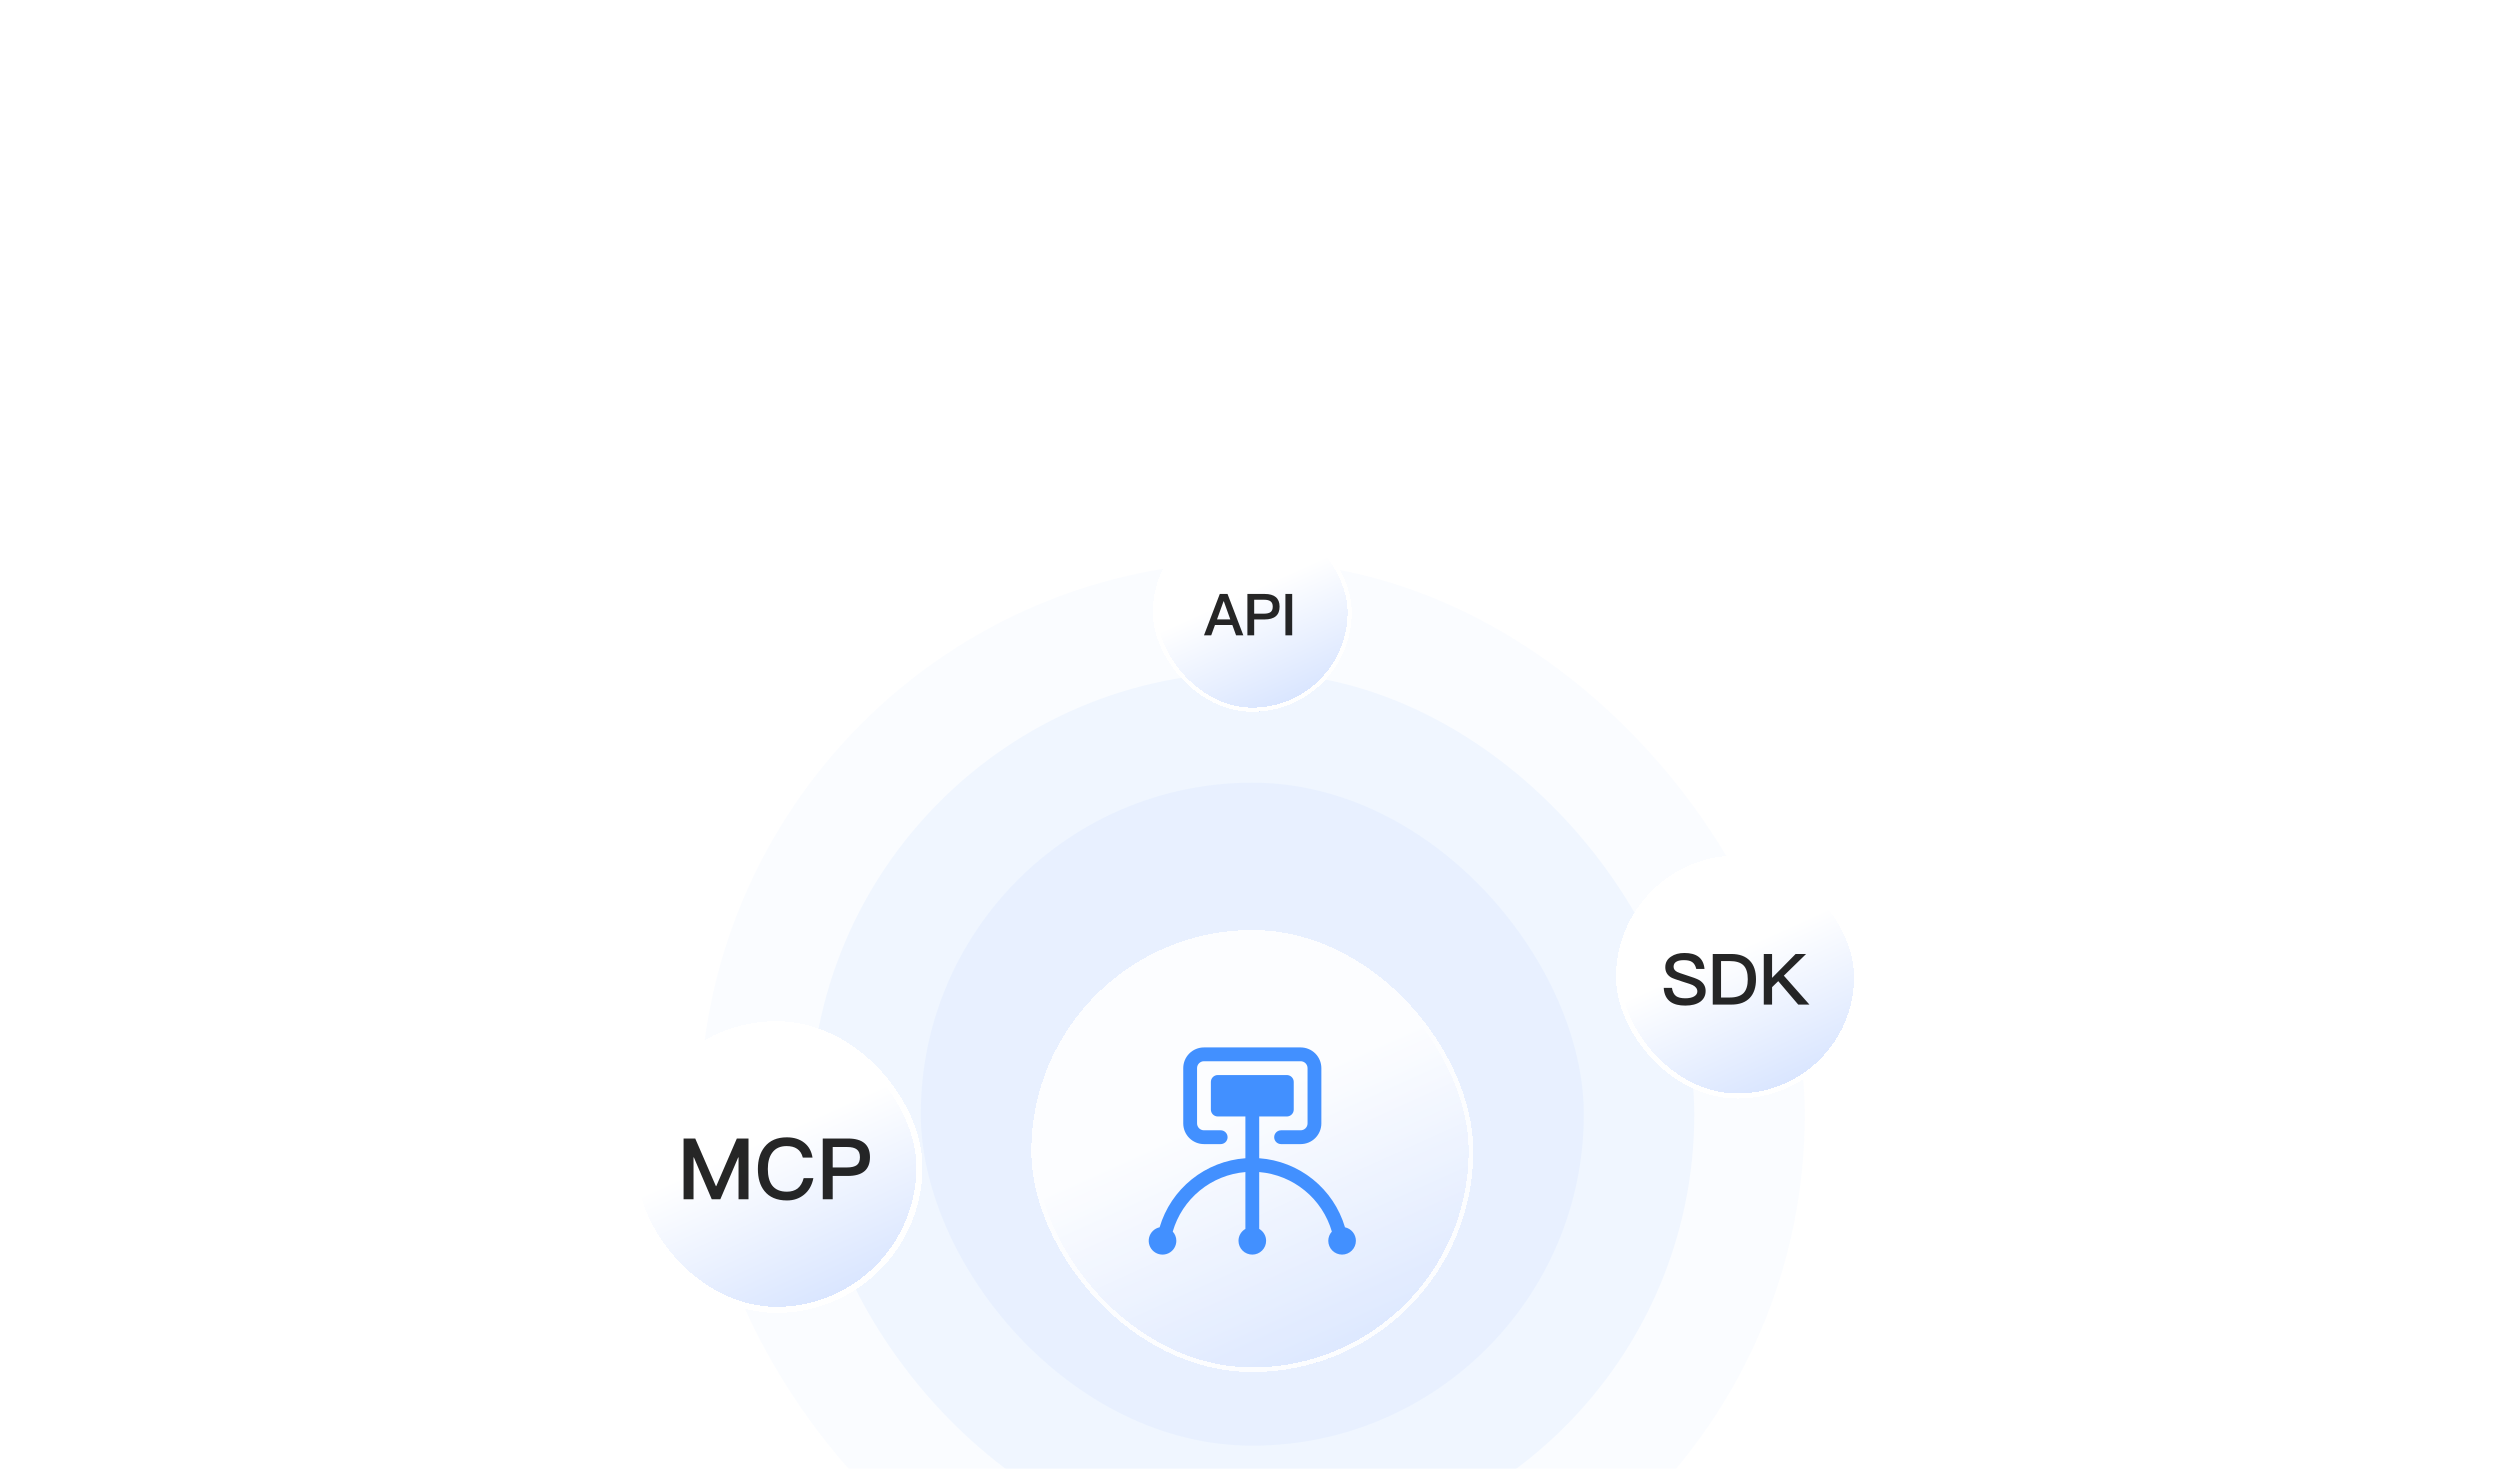 <svg width="543" height="320" viewBox="0 0 543 320" fill="none" xmlns="http://www.w3.org/2000/svg">
<g clip-path="url(#clip0_545_10081)">
<rect width="543" height="320" rx="24" fill="white" fill-opacity="0.6"/>
<rect x="152" y="122" width="240" height="240" rx="120" fill="#1677FF" fill-opacity="0.02"/>
<rect x="176" y="146" width="192" height="192" rx="96" fill="#1677FF" fill-opacity="0.04"/>
<g opacity="0.8">
<rect x="200" y="170" width="144" height="144" rx="72" fill="#1677FF" fill-opacity="0.05"/>
<g filter="url(#filter0_d_545_10081)">
<rect x="224" y="194" width="96" height="96" rx="48" fill="url(#paint0_linear_545_10081)" shape-rendering="crispEdges"/>
<rect x="224.5" y="194.5" width="95" height="95" rx="47.5" stroke="white" shape-rendering="crispEdges"/>
<path d="M292.13 258.569C290.921 254.469 288.49 250.836 285.16 248.156C281.831 245.476 277.763 243.875 273.5 243.569V234.5H279.5C279.898 234.5 280.279 234.342 280.561 234.061C280.842 233.779 281 233.398 281 233V227C281 226.602 280.842 226.221 280.561 225.939C280.279 225.658 279.898 225.5 279.5 225.5H264.5C264.102 225.5 263.721 225.658 263.439 225.939C263.158 226.221 263 226.602 263 227V233C263 233.398 263.158 233.779 263.439 234.061C263.721 234.342 264.102 234.5 264.5 234.5H270.5V243.569C266.236 243.875 262.168 245.475 258.838 248.155C255.508 250.836 253.076 254.469 251.867 258.569C251.313 258.688 250.805 258.962 250.401 259.358C249.996 259.755 249.712 260.257 249.581 260.808C249.45 261.359 249.478 261.936 249.661 262.472C249.844 263.008 250.176 263.481 250.616 263.836C251.057 264.192 251.589 264.415 252.152 264.481C252.714 264.547 253.284 264.452 253.795 264.208C254.305 263.963 254.737 263.579 255.038 263.1C255.34 262.621 255.5 262.066 255.5 261.5C255.5 260.728 255.2 260.03 254.72 259.499C255.733 256.001 257.784 252.892 260.602 250.583C263.419 248.275 266.871 246.876 270.5 246.571V258.917C269.608 259.436 269 260.393 269 261.501C269 262.297 269.316 263.06 269.879 263.623C270.441 264.185 271.204 264.501 272 264.501C272.796 264.501 273.559 264.185 274.121 263.623C274.684 263.06 275 262.297 275 261.501C275 260.395 274.392 259.438 273.5 258.917V246.571C277.13 246.876 280.581 248.276 283.399 250.585C286.216 252.894 288.266 256.003 289.278 259.502C288.779 260.048 288.502 260.76 288.5 261.5C288.5 262.296 288.816 263.059 289.379 263.621C289.941 264.184 290.704 264.5 291.5 264.5C292.296 264.5 293.059 264.184 293.621 263.621C294.184 263.059 294.5 262.296 294.5 261.5C294.5 260.814 294.264 260.149 293.833 259.616C293.402 259.082 292.801 258.713 292.13 258.569Z" fill="#1677FF"/>
<path d="M261.5 240.5H265.131C265.529 240.5 265.911 240.342 266.192 240.061C266.473 239.779 266.631 239.398 266.631 239C266.631 238.602 266.473 238.221 266.192 237.939C265.911 237.658 265.529 237.5 265.131 237.5H261.5C261.102 237.5 260.721 237.342 260.439 237.061C260.158 236.779 260 236.398 260 236V224C260 223.602 260.158 223.221 260.439 222.939C260.721 222.658 261.102 222.5 261.5 222.5H282.5C282.898 222.5 283.279 222.658 283.561 222.939C283.842 223.221 284 223.602 284 224V236C284 236.398 283.842 236.779 283.561 237.061C283.279 237.342 282.898 237.5 282.5 237.5H278.252C277.854 237.5 277.473 237.658 277.191 237.939C276.91 238.221 276.752 238.602 276.752 239C276.752 239.398 276.91 239.779 277.191 240.061C277.473 240.342 277.854 240.5 278.252 240.5H282.5C283.693 240.5 284.838 240.026 285.682 239.182C286.526 238.338 287 237.193 287 236V224C287 222.807 286.526 221.662 285.682 220.818C284.838 219.974 283.693 219.5 282.5 219.5H261.5C260.307 219.5 259.162 219.974 258.318 220.818C257.474 221.662 257 222.807 257 224V236C257 237.193 257.474 238.338 258.318 239.182C259.162 240.026 260.307 240.5 261.5 240.5Z" fill="#1677FF"/>
</g>
</g>
<g filter="url(#filter1_d_545_10081)">
<rect x="137" y="213" width="63.36" height="63.36" rx="31.68" fill="url(#paint1_linear_545_10081)" shape-rendering="crispEdges"/>
<rect x="137" y="213" width="63.36" height="63.36" rx="31.68" fill="url(#paint2_linear_545_10081)" shape-rendering="crispEdges"/>
<rect x="137.66" y="213.66" width="62.04" height="62.04" rx="31.02" stroke="white" stroke-width="1.32" shape-rendering="crispEdges"/>
<path d="M148.473 238.485H151.005L155.496 248.834H155.57L160.042 238.485H162.574V251.68H160.411V242.588H160.337L156.457 251.68H154.59L150.709 242.588H150.635V251.68H148.473V238.485ZM170.895 238.227C172.448 238.227 173.741 238.633 174.739 239.446C175.7 240.222 176.273 241.294 176.476 242.625H174.37C174.148 241.756 173.741 241.128 173.132 240.721C172.54 240.315 171.782 240.13 170.858 240.13C169.472 240.13 168.438 240.592 167.735 241.553C167.089 242.403 166.774 243.586 166.774 245.101C166.774 246.653 167.089 247.855 167.717 248.686C168.401 249.573 169.472 250.035 170.914 250.035C171.856 250.035 172.633 249.795 173.224 249.352C173.852 248.853 174.296 248.095 174.554 247.097H176.661C176.366 248.649 175.682 249.851 174.591 250.719C173.575 251.532 172.355 251.939 170.932 251.939C168.733 251.939 167.089 251.237 166.017 249.869C165.074 248.686 164.612 247.097 164.612 245.101C164.612 243.142 165.093 241.535 166.072 240.315C167.181 238.91 168.789 238.227 170.895 238.227ZM178.702 238.485H184.172C187.35 238.485 188.958 239.834 188.958 242.532C188.958 245.249 187.35 246.617 184.135 246.617H180.864V251.68H178.702V238.485ZM180.864 240.333V244.769H184.006C184.967 244.769 185.669 244.584 186.112 244.251C186.556 243.9 186.778 243.327 186.778 242.532C186.778 241.738 186.537 241.183 186.094 240.851C185.65 240.5 184.948 240.333 184.006 240.333H180.864Z" fill="black" fill-opacity="0.85"/>
</g>
<g filter="url(#filter2_d_545_10081)">
<rect x="250.4" y="103.4" width="43.2" height="43.2" rx="21.6" fill="url(#paint3_linear_545_10081)" shape-rendering="crispEdges"/>
<rect x="250.4" y="103.4" width="43.2" height="43.2" rx="21.6" fill="url(#paint4_linear_545_10081)" shape-rendering="crispEdges"/>
<rect x="250.85" y="103.85" width="42.3" height="42.3" rx="21.15" stroke="white" stroke-width="0.9" shape-rendering="crispEdges"/>
<path d="M264.94 121.004H266.616L270.055 130H268.48L267.661 127.745H263.894L263.075 130H261.5L264.94 121.004ZM264.335 126.535H267.22L265.809 122.591H265.759L264.335 126.535ZM270.934 121.004H274.663C276.831 121.004 277.927 121.923 277.927 123.763C277.927 125.615 276.831 126.548 274.638 126.548H272.408V130H270.934V121.004ZM272.408 122.264V125.288H274.55C275.205 125.288 275.684 125.162 275.986 124.935C276.289 124.695 276.44 124.305 276.44 123.763C276.44 123.221 276.276 122.843 275.974 122.616C275.671 122.377 275.193 122.264 274.55 122.264H272.408ZM279.19 121.004H280.664V130H279.19V121.004Z" fill="black" fill-opacity="0.85"/>
</g>
<g filter="url(#filter3_d_545_10081)">
<rect x="351" y="177" width="52.8" height="52.8" rx="26.4" fill="url(#paint5_linear_545_10081)" shape-rendering="crispEdges"/>
<rect x="351" y="177" width="52.8" height="52.8" rx="26.4" fill="url(#paint6_linear_545_10081)" shape-rendering="crispEdges"/>
<rect x="351.55" y="177.55" width="51.7" height="51.7" rx="25.85" stroke="white" stroke-width="1.1" shape-rendering="crispEdges"/>
<path d="M365.859 198.189C367.153 198.189 368.169 198.451 368.893 198.99C369.663 199.559 370.11 200.453 370.217 201.654H368.431C368.277 200.976 367.984 200.483 367.584 200.191C367.184 199.883 366.568 199.744 365.767 199.744C365.074 199.744 364.55 199.837 364.181 200.037C363.719 200.268 363.503 200.653 363.503 201.176C363.503 201.638 363.749 202.023 364.273 202.301C364.504 202.424 365.135 202.655 366.152 202.978C367.646 203.44 368.6 203.81 369.032 204.056C369.986 204.626 370.464 205.411 370.464 206.428C370.464 207.413 370.079 208.199 369.309 208.769C368.539 209.323 367.445 209.616 366.044 209.616C364.689 209.616 363.626 209.354 362.872 208.83C361.948 208.183 361.439 207.167 361.362 205.766H363.149C363.272 206.597 363.565 207.198 364.042 207.552C364.473 207.86 365.135 208.029 366.044 208.029C366.845 208.029 367.492 207.891 367.954 207.629C368.416 207.352 368.662 206.998 368.662 206.536C368.662 205.95 368.308 205.488 367.63 205.15C367.415 205.042 366.706 204.795 365.49 204.426C364.134 203.995 363.287 203.687 362.964 203.502C362.117 202.994 361.701 202.254 361.701 201.284C361.701 200.314 362.102 199.544 362.933 198.99C363.703 198.451 364.673 198.189 365.859 198.189ZM372.009 198.404H376.029C377.815 198.404 379.155 198.897 380.079 199.883C380.957 200.807 381.403 202.147 381.403 203.902C381.403 205.642 380.957 206.982 380.079 207.922C379.155 208.907 377.815 209.4 376.029 209.4H372.009V198.404ZM373.811 199.944V207.86H375.69C377.061 207.86 378.062 207.537 378.693 206.905C379.309 206.258 379.617 205.257 379.617 203.902C379.617 202.516 379.309 201.5 378.693 200.884C378.062 200.252 377.061 199.944 375.69 199.944H373.811ZM390.008 198.404H392.287L387.451 203.117L393.011 209.4H390.578L386.235 204.303L384.895 205.612V209.4H383.093V198.404H384.895V203.594L390.008 198.404Z" fill="black" fill-opacity="0.85"/>
</g>
</g>
<rect x="0.5" y="0.5" width="542" height="319" rx="23.5" stroke="white"/>
<defs>
<filter id="filter0_d_545_10081" x="212" y="190" width="120" height="120" filterUnits="userSpaceOnUse" color-interpolation-filters="sRGB">
<feFlood flood-opacity="0" result="BackgroundImageFix"/>
<feColorMatrix in="SourceAlpha" type="matrix" values="0 0 0 0 0 0 0 0 0 0 0 0 0 0 0 0 0 0 127 0" result="hardAlpha"/>
<feOffset dy="8"/>
<feGaussianBlur stdDeviation="6"/>
<feComposite in2="hardAlpha" operator="out"/>
<feColorMatrix type="matrix" values="0 0 0 0 0.086 0 0 0 0 0.467 0 0 0 0 1 0 0 0 0.15 0"/>
<feBlend mode="normal" in2="BackgroundImageFix" result="effect1_dropShadow_545_10081"/>
<feBlend mode="normal" in="SourceGraphic" in2="effect1_dropShadow_545_10081" result="shape"/>
</filter>
<filter id="filter1_d_545_10081" x="123.8" y="208.6" width="89.759" height="89.76" filterUnits="userSpaceOnUse" color-interpolation-filters="sRGB">
<feFlood flood-opacity="0" result="BackgroundImageFix"/>
<feColorMatrix in="SourceAlpha" type="matrix" values="0 0 0 0 0 0 0 0 0 0 0 0 0 0 0 0 0 0 127 0" result="hardAlpha"/>
<feOffset dy="8.8"/>
<feGaussianBlur stdDeviation="6.6"/>
<feComposite in2="hardAlpha" operator="out"/>
<feColorMatrix type="matrix" values="0 0 0 0 0.086 0 0 0 0 0.467 0 0 0 0 1 0 0 0 0.15 0"/>
<feBlend mode="normal" in2="BackgroundImageFix" result="effect1_dropShadow_545_10081"/>
<feBlend mode="normal" in="SourceGraphic" in2="effect1_dropShadow_545_10081" result="shape"/>
</filter>
<filter id="filter2_d_545_10081" x="238.4" y="99.4" width="67.199" height="67.2" filterUnits="userSpaceOnUse" color-interpolation-filters="sRGB">
<feFlood flood-opacity="0" result="BackgroundImageFix"/>
<feColorMatrix in="SourceAlpha" type="matrix" values="0 0 0 0 0 0 0 0 0 0 0 0 0 0 0 0 0 0 127 0" result="hardAlpha"/>
<feOffset dy="8"/>
<feGaussianBlur stdDeviation="6"/>
<feComposite in2="hardAlpha" operator="out"/>
<feColorMatrix type="matrix" values="0 0 0 0 0.086 0 0 0 0 0.467 0 0 0 0 1 0 0 0 0.15 0"/>
<feBlend mode="normal" in2="BackgroundImageFix" result="effect1_dropShadow_545_10081"/>
<feBlend mode="normal" in="SourceGraphic" in2="effect1_dropShadow_545_10081" result="shape"/>
</filter>
<filter id="filter3_d_545_10081" x="337.8" y="172.6" width="79.201" height="79.2" filterUnits="userSpaceOnUse" color-interpolation-filters="sRGB">
<feFlood flood-opacity="0" result="BackgroundImageFix"/>
<feColorMatrix in="SourceAlpha" type="matrix" values="0 0 0 0 0 0 0 0 0 0 0 0 0 0 0 0 0 0 127 0" result="hardAlpha"/>
<feOffset dy="8.8"/>
<feGaussianBlur stdDeviation="6.6"/>
<feComposite in2="hardAlpha" operator="out"/>
<feColorMatrix type="matrix" values="0 0 0 0 0.086 0 0 0 0 0.467 0 0 0 0 1 0 0 0 0.15 0"/>
<feBlend mode="normal" in2="BackgroundImageFix" result="effect1_dropShadow_545_10081"/>
<feBlend mode="normal" in="SourceGraphic" in2="effect1_dropShadow_545_10081" result="shape"/>
</filter>
<linearGradient id="paint0_linear_545_10081" x1="272" y1="231" x2="310.5" y2="316" gradientUnits="userSpaceOnUse">
<stop stop-color="white"/>
<stop offset="1" stop-color="#C1D5FF"/>
</linearGradient>
<linearGradient id="paint1_linear_545_10081" x1="168.68" y1="213" x2="168.68" y2="276.36" gradientUnits="userSpaceOnUse">
<stop stop-color="white" stop-opacity="0.4"/>
<stop offset="1" stop-color="white" stop-opacity="0.6"/>
</linearGradient>
<linearGradient id="paint2_linear_545_10081" x1="168.68" y1="237.42" x2="194.09" y2="293.52" gradientUnits="userSpaceOnUse">
<stop stop-color="white"/>
<stop offset="1" stop-color="#C1D5FF"/>
</linearGradient>
<linearGradient id="paint3_linear_545_10081" x1="272" y1="103.4" x2="272" y2="146.6" gradientUnits="userSpaceOnUse">
<stop stop-color="white" stop-opacity="0.4"/>
<stop offset="1" stop-color="white" stop-opacity="0.6"/>
</linearGradient>
<linearGradient id="paint4_linear_545_10081" x1="272" y1="120.05" x2="289.325" y2="158.3" gradientUnits="userSpaceOnUse">
<stop stop-color="white"/>
<stop offset="1" stop-color="#C1D5FF"/>
</linearGradient>
<linearGradient id="paint5_linear_545_10081" x1="377.4" y1="177" x2="377.4" y2="229.8" gradientUnits="userSpaceOnUse">
<stop stop-color="white" stop-opacity="0.4"/>
<stop offset="1" stop-color="white" stop-opacity="0.6"/>
</linearGradient>
<linearGradient id="paint6_linear_545_10081" x1="377.4" y1="197.35" x2="398.575" y2="244.1" gradientUnits="userSpaceOnUse">
<stop stop-color="white"/>
<stop offset="1" stop-color="#C1D5FF"/>
</linearGradient>
<clipPath id="clip0_545_10081">
<rect width="543" height="320" rx="24" fill="white"/>
</clipPath>
</defs>
</svg>
